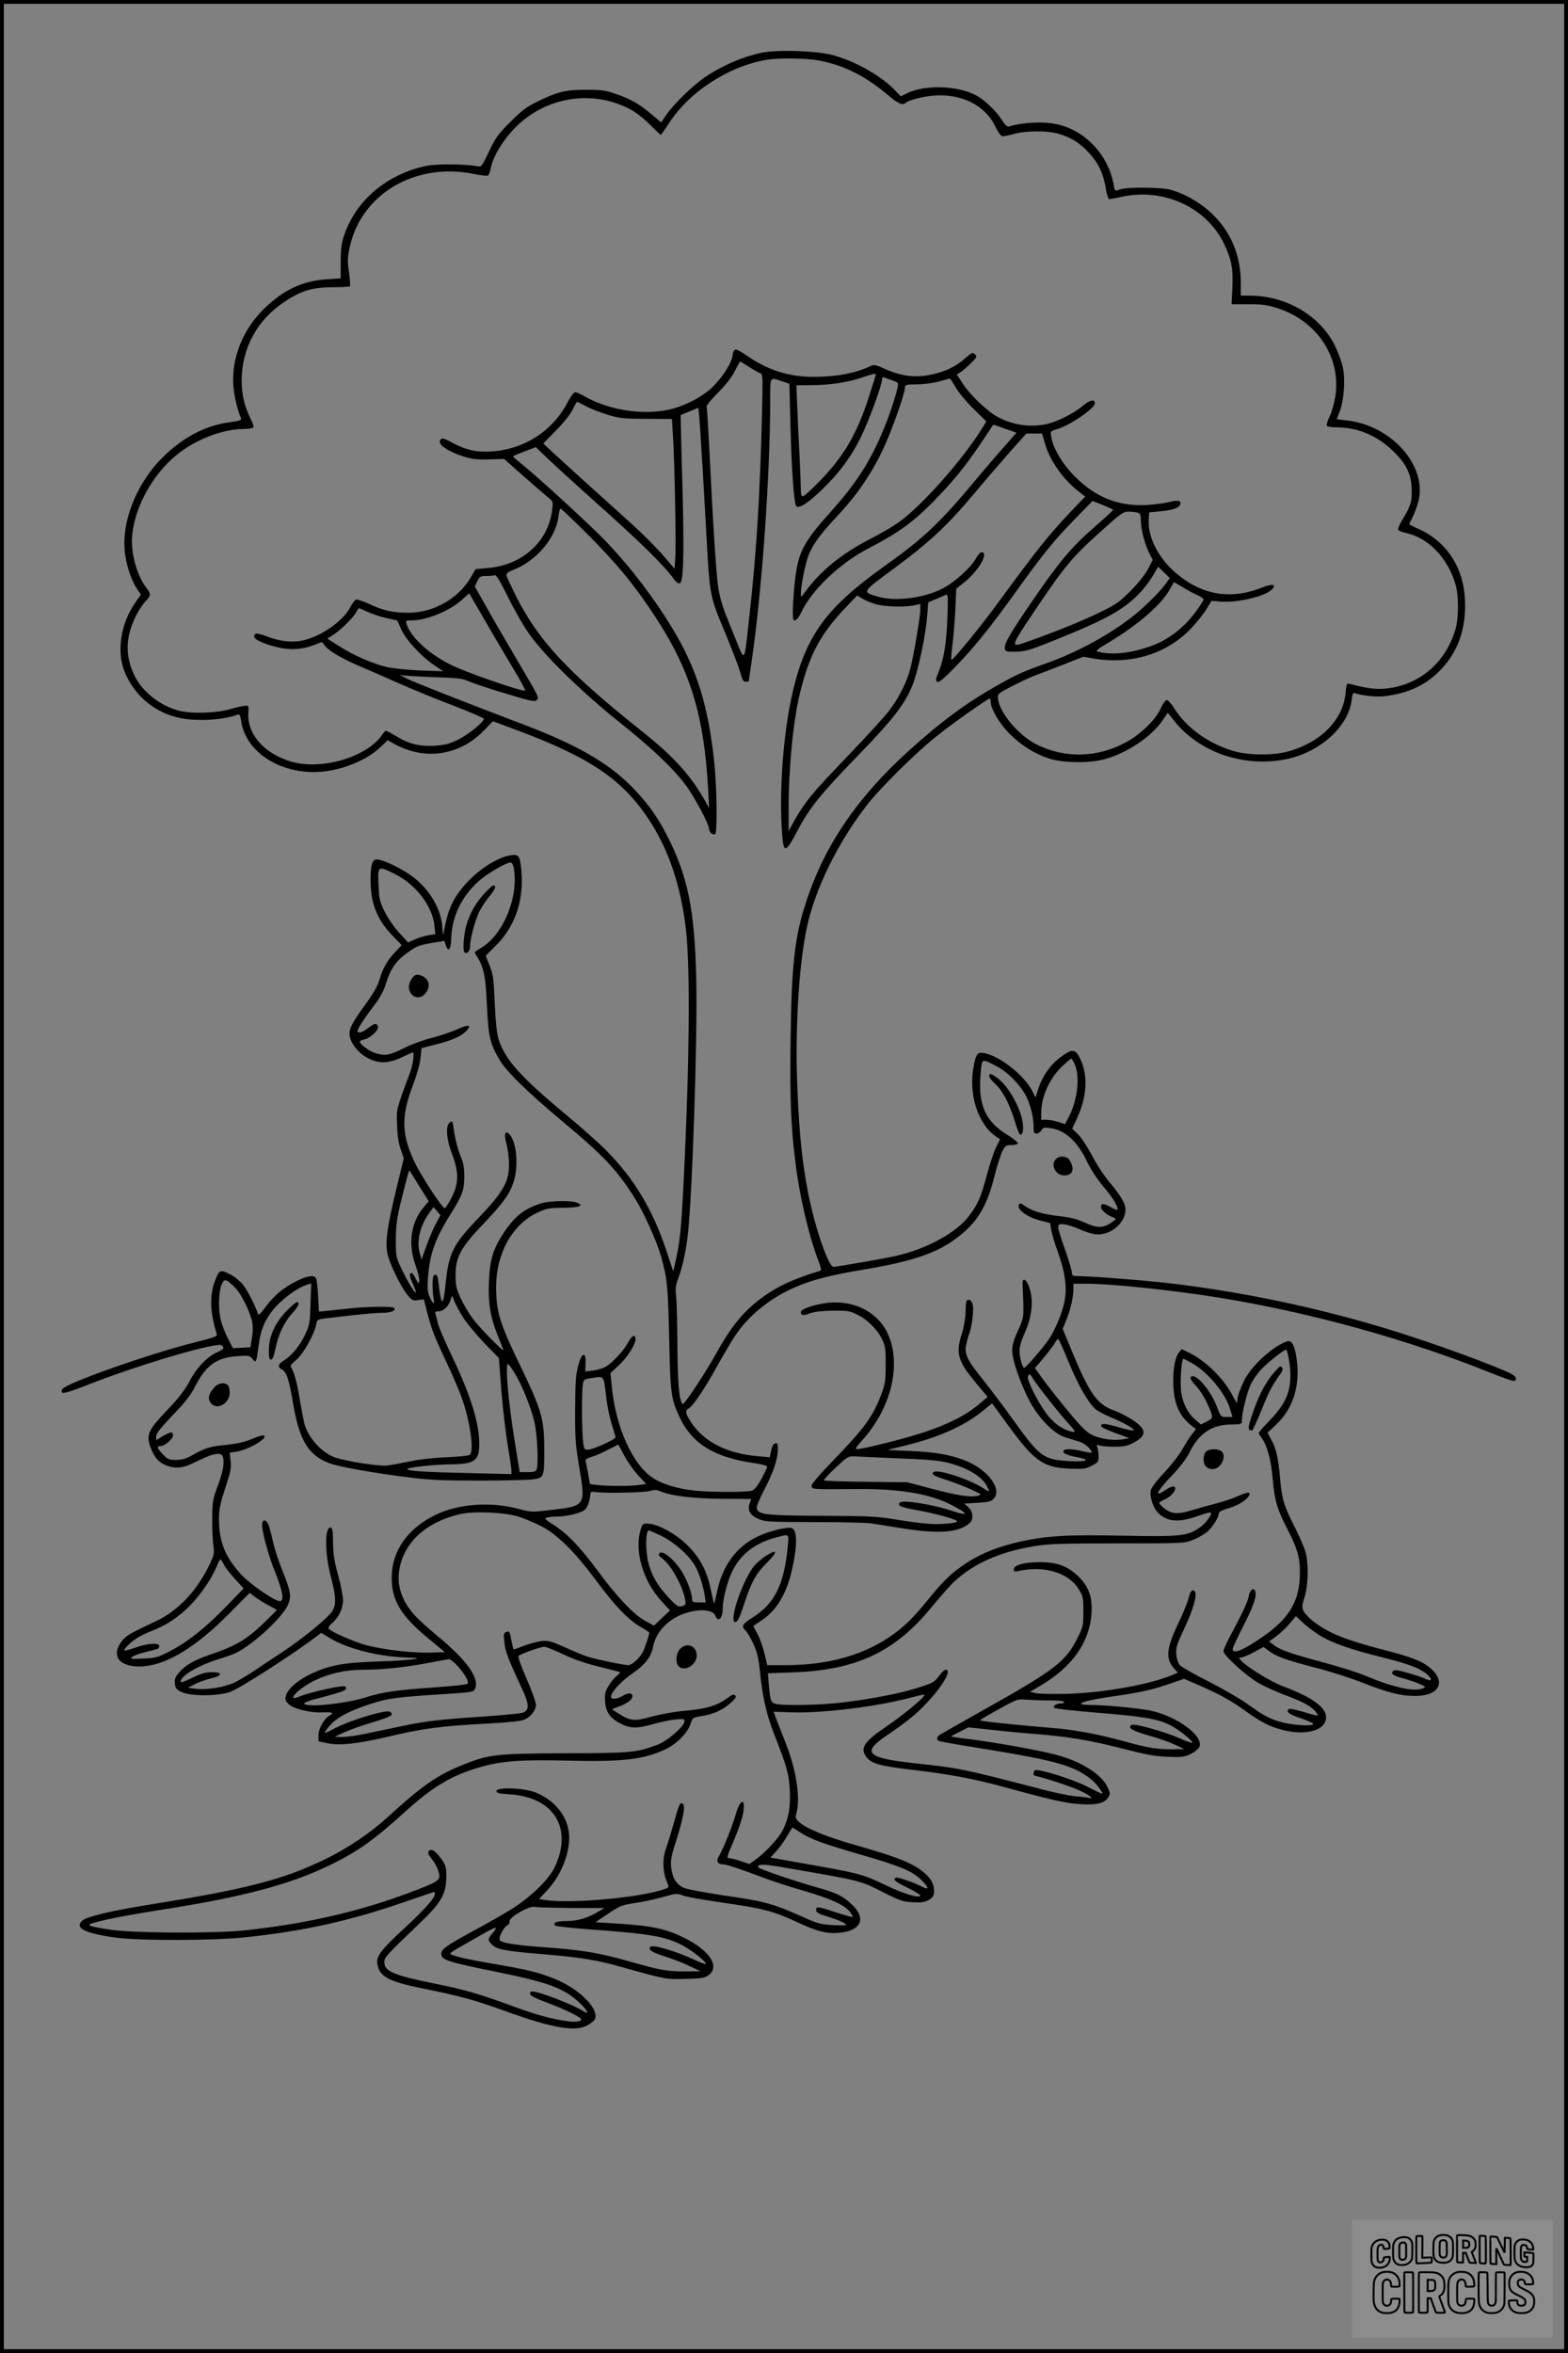 <?xml version="1.0" encoding="UTF-8"?>
<svg xmlns="http://www.w3.org/2000/svg" version="1.0" width="1024pt" height="1536pt" viewBox="0 0 1024 1536" preserveAspectRatio="xMidYMid meet">
  <rect x="0" y="0" width="1024" height="1536" fill="#808080" stroke="none"/>
  <g transform="translate(0.00 0.00) scale(1)">
    <g transform="translate(0,1536) scale(0.1,-0.1)" fill="#000000" stroke="none">
      <path d="M4970 15015 c-127 -28 -253 -83 -365 -158 -77 -52 -204 -175 -251 -243 l-36 -53 -62 52 c-80 68 -136 100 -232 133 -67 24 -96 28 -189 28 -134 1 -192 -12 -315 -72 -80 -39 -110 -60 -186 -137 -81 -80 -97 -102 -140 -193 -48 -101 -49 -102 -79 -97 -82 15 -263 16 -332 2 -253 -54 -451 -219 -531 -440 -22 -61 -26 -89 -27 -183 l0 -111 -90 -6 c-160 -10 -289 -71 -417 -199 -134 -134 -207 -319 -194 -495 5 -69 25 -154 50 -213 5 -13 -9 -18 -78 -27 -156 -21 -307 -101 -437 -232 -177 -179 -274 -437 -240 -642 13 -82 43 -164 76 -214 l25 -36 -41 -60 c-89 -130 -117 -305 -69 -434 62 -164 203 -282 375 -314 111 -21 279 -10 366 24 13 5 18 -3 24 -42 28 -191 229 -332 473 -333 152 0 333 66 431 158 l53 50 41 -23 c201 -112 429 -78 589 88 l57 59 153 -57 c475 -177 687 -319 859 -575 133 -197 216 -441 249 -730 28 -251 23 -873 -15 -1635 -16 -317 -25 -406 -52 -522 l-16 -72 -49 146 c-86 257 -207 458 -383 637 -49 51 -171 159 -270 241 -300 249 -398 360 -440 495 -11 37 -19 114 -24 235 -7 159 -11 187 -34 243 l-25 63 67 67 c119 119 177 278 168 457 -2 50 -10 101 -16 114 -11 20 -18 23 -54 18 -75 -10 -185 -75 -267 -157 -90 -90 -134 -169 -159 -282 l-18 -83 -5 62 c-12 125 -97 258 -217 337 -74 50 -176 96 -211 96 -29 0 -40 -37 -40 -134 0 -150 40 -254 138 -358 l65 -68 -46 -49 c-51 -55 -77 -102 -100 -181 -11 -37 -42 -90 -93 -160 -89 -123 -108 -161 -100 -205 10 -52 60 -112 118 -142 74 -38 133 -36 222 5 37 18 70 32 72 32 12 0 1 -78 -17 -128 -93 -251 -90 -240 -86 -347 2 -66 10 -120 24 -158 l20 -58 -49 -202 c-59 -245 -72 -337 -59 -415 12 -65 86 -219 133 -276 28 -35 35 -38 69 -33 l37 5 17 -67 c33 -128 48 -167 125 -331 43 -91 92 -204 108 -252 54 -152 79 -342 50 -365 -7 -6 -78 -13 -158 -16 -89 -4 -182 -15 -240 -28 -52 -11 -117 -23 -145 -26 -53 -5 -256 26 -337 53 -82 27 -172 124 -199 216 -5 18 -18 88 -30 155 -19 119 -40 195 -59 218 -6 8 4 23 35 48 46 39 118 167 130 231 6 32 9 34 63 40 196 24 315 36 368 36 58 0 95 16 77 33 -9 10 -174 8 -278 -3 -49 -5 -117 -13 -151 -16 l-61 -6 -5 98 c-3 55 -9 107 -13 117 -11 26 -55 21 -131 -17 -85 -43 -144 -93 -201 -169 -35 -48 -44 -56 -49 -41 -20 58 -69 153 -99 190 -19 23 -58 54 -87 68 -62 31 -68 27 -98 -57 -32 -91 -27 -202 15 -332 6 -19 -5 -23 -147 -59 -285 -71 -825 -261 -859 -302 -8 -10 -9 -18 -2 -25 7 -7 62 10 174 54 322 127 837 279 867 255 20 -17 14 -26 -33 -47 -63 -28 -134 -103 -179 -191 -28 -52 -68 -105 -133 -173 -109 -114 -133 -149 -133 -197 0 -34 26 -99 52 -131 28 -35 83 -59 133 -59 39 0 69 10 140 45 94 47 148 57 159 29 14 -36 4 -99 -31 -191 -34 -91 -36 -106 -37 -213 -1 -63 3 -142 7 -175 8 -57 6 -64 -28 -135 -82 -168 -203 -295 -345 -362 -173 -82 -193 -93 -221 -127 -83 -102 -16 -181 142 -168 154 13 343 129 552 340 l138 139 35 -27 c19 -14 59 -39 89 -55 l54 -29 -62 -62 c-126 -125 -195 -168 -360 -225 -122 -42 -173 -71 -216 -120 -26 -29 -31 -43 -29 -72 3 -32 9 -40 43 -57 58 -29 247 -28 322 2 73 29 436 264 564 364 l26 20 59 -35 c118 -72 330 -123 521 -127 121 -3 -16 -19 -212 -25 -223 -7 -320 -25 -440 -84 -86 -41 -148 -98 -159 -143 -5 -22 -1 -32 19 -51 34 -32 146 -59 224 -54 62 3 76 -4 43 -21 -35 -19 -72 -85 -72 -128 l0 -40 61 -13 c75 -16 194 -3 380 40 249 59 350 72 681 90 117 6 200 15 221 24 43 18 77 61 77 98 0 17 -28 93 -61 170 -40 91 -58 143 -52 149 13 13 143 59 168 59 11 0 66 -22 123 -49 67 -32 147 -60 235 -81 72 -18 134 -34 136 -36 2 -2 -8 -13 -22 -25 -15 -11 -39 -41 -53 -65 -23 -38 -26 -53 -22 -104 5 -67 32 -106 100 -141 63 -32 107 -34 204 -6 49 14 117 29 152 32 55 6 62 5 62 -11 0 -32 -111 -129 -175 -153 -139 -52 -172 -55 -605 -56 -454 -2 -499 -7 -673 -78 -165 -67 -262 -135 -482 -336 -118 -108 -268 -209 -418 -281 -275 -132 -507 -192 -1152 -295 -243 -39 -399 -77 -427 -102 -53 -48 13 -82 207 -110 158 -23 644 -22 860 1 373 39 684 108 1024 226 111 38 204 70 207 70 2 0 4 -6 4 -14 0 -26 -70 -104 -197 -221 -152 -140 -187 -185 -179 -234 13 -84 72 -116 299 -162 235 -47 334 -74 531 -145 317 -115 467 -140 546 -93 19 12 38 27 42 33 41 63 -96 204 -262 269 -107 43 -170 58 -395 97 -187 32 -285 55 -285 68 0 4 39 29 88 56 48 27 113 64 146 83 32 18 61 31 64 29 2 -3 -7 -19 -22 -36 -32 -38 -32 -45 -3 -74 29 -31 84 -42 314 -61 254 -21 369 -39 520 -82 307 -86 299 -84 430 -81 105 3 125 6 150 24 74 55 13 155 -145 237 -130 67 -223 87 -480 102 l-113 7 83 56 c76 51 90 57 173 69 50 7 132 25 182 39 88 25 95 25 131 11 22 -9 135 -29 253 -46 269 -38 341 -57 487 -125 134 -63 202 -81 282 -73 144 13 180 92 84 184 -57 55 -100 76 -231 113 -165 47 -383 122 -383 132 0 20 38 20 153 0 525 -90 509 -86 666 -165 111 -56 130 -62 195 -65 58 -2 77 1 104 17 27 18 32 27 32 59 0 52 -32 98 -100 144 -68 46 -169 84 -415 154 -198 57 -321 108 -367 151 -23 22 -25 29 -17 56 28 98 -2 292 -73 466 -27 70 -56 142 -63 162 l-13 35 118 -4 c202 -7 566 38 789 99 40 11 75 18 78 16 9 -10 -134 -130 -245 -205 -151 -102 -179 -145 -132 -204 32 -42 90 -57 313 -83 235 -28 388 -57 582 -110 315 -86 403 -106 496 -112 109 -7 161 5 186 43 15 23 14 28 -3 65 -38 86 -172 170 -337 214 -109 29 -382 78 -557 101 -69 8 -126 17 -128 18 -1 2 23 16 55 31 l57 29 161 -17 c88 -10 216 -22 285 -27 209 -17 346 -40 550 -92 154 -40 217 -52 302 -56 96 -4 111 -2 153 18 26 12 51 33 57 45 33 72 -149 205 -327 240 -89 16 -286 35 -382 35 -35 0 -63 4 -63 8 0 12 78 30 235 52 161 24 237 41 354 82 l84 29 106 -46 c137 -61 198 -95 296 -165 99 -72 161 -103 246 -124 153 -38 279 0 279 84 0 65 -93 132 -279 201 -80 30 -236 125 -275 168 -19 21 -19 21 0 21 10 0 48 16 83 35 l63 34 32 -24 c51 -39 110 -60 301 -110 99 -25 242 -71 317 -101 163 -64 247 -85 340 -85 154 0 205 89 102 179 -51 46 -127 76 -304 121 -245 63 -357 107 -457 182 -29 22 -60 53 -68 69 -14 28 -14 36 5 96 24 79 27 213 6 292 -8 29 -39 101 -69 160 -73 144 -85 183 -97 318 -12 139 -25 194 -57 255 l-25 46 56 53 c107 101 155 246 136 411 -11 99 -32 143 -63 133 -90 -28 -232 -156 -282 -256 -19 -39 -38 -89 -42 -110 l-6 -39 -34 63 c-62 110 -173 217 -280 269 l-46 22 -18 -22 c-27 -33 -42 -125 -36 -224 7 -130 50 -210 146 -274 2 -1 -8 -16 -23 -33 -14 -17 -42 -61 -63 -98 -20 -37 -74 -106 -119 -154 -51 -54 -85 -99 -89 -118 -9 -43 20 -124 56 -154 63 -53 134 -55 262 -9 38 14 71 22 74 19 11 -11 -34 -72 -72 -98 -80 -55 -125 -60 -495 -53 -368 8 -503 0 -680 -39 -137 -31 -247 -74 -340 -134 -102 -66 -155 -116 -245 -227 -98 -122 -156 -181 -235 -239 -184 -136 -424 -206 -707 -206 l-123 0 -6 28 c-17 78 -38 141 -60 181 -13 24 -24 45 -24 46 0 2 23 17 50 35 98 63 164 170 200 323 38 163 38 270 0 282 -30 10 -153 -21 -226 -57 -135 -65 -227 -192 -261 -357 -9 -45 -18 -80 -20 -77 -2 2 -12 44 -22 93 -25 120 -69 203 -151 285 -75 75 -193 140 -258 142 -34 1 -37 -2 -48 -39 -43 -138 15 -336 136 -467 l56 -61 -53 -49 -52 -50 -53 29 c-77 41 -179 147 -310 323 -125 168 -200 246 -296 308 -54 35 -59 40 -39 46 12 3 42 6 67 6 62 0 157 24 180 45 18 16 31 54 35 100 1 17 7 19 36 15 62 -9 313 -4 352 7 30 9 45 9 72 -3 72 -30 217 -47 406 -48 l185 -1 -9 -26 c-18 -45 -1 -78 51 -102 45 -21 60 -22 367 -23 176 0 343 -4 370 -8 28 -4 122 -19 210 -33 239 -38 366 -28 438 35 26 23 22 74 -9 103 l-26 24 87 5 c76 5 90 9 107 29 53 67 -48 194 -199 251 -94 35 -190 51 -348 58 l-150 7 115 28 c222 55 387 128 507 226 l62 50 100 -137 c174 -240 233 -282 406 -289 90 -4 105 -2 145 19 42 22 45 25 44 63 0 22 -4 48 -8 58 -8 16 -5 17 20 10 16 -4 61 -8 100 -7 57 0 80 6 122 29 84 46 80 86 -15 148 -31 20 -83 47 -117 59 -113 41 -163 113 -280 398 l-56 135 25 62 c27 67 45 146 45 199 l0 34 83 0 c164 0 558 -41 862 -90 597 -96 1237 -273 1778 -491 81 -33 152 -57 157 -54 22 14 7 35 -37 55 -198 88 -630 240 -908 319 -439 126 -885 215 -1325 266 -180 20 -506 45 -596 45 -18 0 -24 5 -24 23 0 12 -20 80 -45 151 -58 166 -58 170 -2 163 23 -3 68 -18 100 -33 32 -14 76 -28 97 -31 97 -13 200 70 200 162 0 38 -31 91 -104 177 -36 43 -87 121 -115 176 -28 53 -68 115 -90 136 l-39 38 29 62 c67 143 76 280 26 389 -32 69 -51 73 -121 23 -77 -54 -132 -134 -161 -231 l-12 -40 -23 45 c-51 100 -211 226 -311 245 -44 8 -53 -2 -68 -73 -40 -189 22 -389 147 -474 l23 -16 -26 -51 c-14 -28 -41 -110 -60 -181 -38 -143 -58 -190 -116 -267 -82 -110 -282 -219 -484 -263 -66 -15 -383 -70 -401 -70 -35 0 -123 260 -168 490 -37 196 -55 361 -68 659 -17 373 6 794 58 1051 50 252 200 561 392 810 89 115 322 346 457 453 102 82 336 247 349 247 3 0 6 -11 6 -23 0 -44 59 -144 124 -208 76 -76 166 -132 261 -162 90 -28 257 -30 355 -4 151 40 314 150 387 261 l29 43 44 -55 c165 -206 459 -305 734 -247 219 46 402 213 423 385 5 41 9 50 22 45 38 -15 140 -26 191 -20 153 18 265 69 360 164 121 121 176 275 167 466 -10 215 -123 385 -312 466 -30 13 -53 26 -52 29 32 57 60 133 66 177 32 229 -199 470 -478 499 -34 4 -61 7 -61 8 0 1 9 25 21 55 25 68 35 197 20 276 -6 33 -29 98 -51 144 -95 198 -319 331 -558 331 l-59 0 0 88 c-1 172 -61 320 -178 437 -74 75 -183 139 -280 166 -62 17 -287 19 -332 2 -32 -12 -32 -12 -39 25 -33 197 -185 361 -372 401 -90 19 -222 13 -313 -15 -12 -3 -26 11 -48 45 -39 61 -115 132 -169 160 -125 64 -338 69 -453 10 l-36 -18 -39 40 c-92 96 -261 191 -409 230 -105 28 -367 36 -465 14z m379 -50 c164 -31 306 -103 454 -229 64 -54 92 -66 112 -47 21 18 113 42 185 47 180 14 335 -64 400 -202 19 -38 37 -64 47 -64 8 0 43 7 77 16 83 22 216 22 291 0 81 -24 133 -56 194 -121 63 -67 96 -136 112 -232 6 -40 17 -73 23 -73 6 0 45 7 86 16 272 58 550 -71 664 -308 48 -100 60 -162 54 -288 l-5 -106 111 0 c93 0 124 -5 193 -27 257 -85 411 -321 374 -572 -7 -44 -23 -104 -37 -132 -14 -29 -23 -57 -19 -63 3 -5 34 -10 68 -10 131 0 256 -52 357 -147 86 -81 121 -145 128 -234 6 -91 -2 -125 -48 -202 -22 -36 -40 -73 -40 -81 0 -9 18 -18 52 -25 146 -32 273 -163 323 -335 22 -74 22 -218 0 -294 -61 -209 -223 -354 -431 -384 -79 -11 -138 -5 -260 28 -19 5 -21 1 -27 -63 -17 -173 -163 -321 -377 -379 -98 -27 -264 -25 -360 5 -161 49 -303 152 -380 275 -19 31 -42 56 -50 56 -9 0 -27 -25 -42 -59 -33 -71 -129 -164 -220 -214 -188 -104 -403 -110 -590 -16 -117 59 -243 209 -250 298 -3 32 -1 34 92 82 52 27 115 56 140 66 25 9 108 41 185 71 l140 55 68 -12 c238 -40 463 26 622 183 39 39 88 99 109 132 l38 62 56 -5 c106 -10 292 33 336 77 36 35 7 42 -61 15 -210 -85 -408 -48 -579 108 -106 96 -170 230 -162 337 l3 45 71 7 c83 8 122 22 131 44 10 26 -14 32 -69 17 -29 -7 -93 -16 -142 -19 -185 -12 -334 45 -472 181 -84 83 -146 185 -159 265 -6 35 -6 35 39 49 84 24 246 136 246 168 0 30 -31 23 -77 -15 -61 -51 -172 -107 -241 -121 -108 -22 -218 -6 -316 47 -68 36 -181 144 -228 217 l-39 60 23 15 c13 8 43 34 67 58 41 39 43 44 28 59 -14 15 -19 13 -63 -25 -62 -56 -133 -89 -230 -109 -99 -20 -190 -8 -293 38 -67 30 -72 31 -103 16 -100 -45 -217 -67 -368 -67 -158 0 -296 44 -429 136 -35 25 -70 44 -78 42 -9 -2 -17 -16 -18 -35 -4 -46 -61 -139 -126 -204 -68 -68 -190 -132 -294 -154 -172 -36 -387 -2 -542 85 -29 17 -59 30 -67 30 -8 0 -32 -32 -52 -71 -97 -184 -281 -302 -494 -316 -99 -7 -170 10 -262 60 -46 25 -60 29 -70 19 -28 -28 38 -76 152 -113 51 -16 87 -20 163 -18 l99 3 131 -116 c73 -64 145 -126 161 -139 27 -21 28 -25 22 -76 -24 -208 -194 -362 -420 -381 l-80 -7 -29 -50 c-83 -143 -244 -235 -413 -235 -98 0 -164 15 -252 57 -41 19 -80 32 -87 29 -8 -3 -24 -24 -36 -47 -46 -91 -187 -191 -308 -219 -69 -16 -151 -8 -236 25 -69 25 -85 25 -85 -1 0 -19 67 -49 156 -70 81 -19 158 -14 234 15 l52 20 24 -29 c30 -35 118 -85 244 -138 52 -22 160 -69 240 -105 80 -35 236 -100 348 -142 111 -43 202 -82 202 -87 0 -21 -98 -101 -166 -135 -64 -31 -88 -37 -158 -41 -99 -5 -164 11 -250 63 -32 19 -62 35 -66 35 -4 0 -19 -17 -33 -38 -13 -21 -53 -57 -88 -79 -143 -93 -352 -128 -500 -84 -176 53 -287 181 -277 319 3 45 2 47 -22 45 -14 -1 -59 -11 -100 -23 -86 -25 -243 -30 -324 -11 -126 30 -248 125 -299 233 -43 91 -54 177 -33 269 17 77 64 170 112 220 30 32 30 42 -1 83 -63 83 -102 229 -92 342 18 187 134 397 290 524 123 101 300 169 439 170 31 0 59 4 63 10 3 5 -5 31 -19 58 -40 80 -58 157 -58 251 2 209 101 392 277 509 109 74 186 97 317 97 58 0 109 3 113 6 3 4 1 44 -6 90 -10 71 -10 96 4 161 72 350 429 562 814 482 41 -8 81 -13 88 -10 7 2 15 22 19 43 15 91 105 228 206 312 201 167 476 198 705 78 33 -17 90 -61 128 -99 37 -37 69 -68 72 -68 3 0 26 33 52 73 133 207 389 374 640 417 82 13 256 11 342 -5z m-457 -2000 c29 -19 61 -38 72 -41 18 -6 18 -17 12 -278 -13 -523 -36 -896 -82 -1306 -35 -319 -27 -306 -91 -149 -105 255 -111 275 -127 484 -9 105 -25 377 -36 605 -11 228 -23 420 -25 427 -2 6 31 47 74 90 50 50 90 100 110 141 17 34 33 62 35 62 2 0 28 -16 58 -35z m828 -49 c0 -2 -21 -69 -46 -148 -78 -241 -162 -385 -322 -550 -52 -54 -101 -98 -109 -98 -9 0 -13 13 -13 41 0 22 -4 127 -9 232 -6 106 -12 251 -15 322 l-5 130 112 1 c116 1 233 20 327 53 55 19 80 25 80 17z m105 -38 c17 -6 33 -14 38 -18 11 -9 -36 -164 -89 -294 -88 -215 -178 -356 -349 -547 -179 -199 -213 -264 -234 -454 -10 -85 -16 -199 -12 -237 2 -35 30 -17 54 35 69 147 253 322 442 419 189 98 287 169 414 297 136 139 216 237 319 391 42 63 77 116 78 117 0 2 35 -10 76 -25 l76 -27 -75 -85 c-42 -47 -140 -161 -218 -255 -213 -253 -320 -354 -565 -528 -379 -269 -513 -450 -600 -810 -65 -271 -95 -671 -71 -957 9 -111 24 -106 99 38 79 149 148 235 405 500 225 232 304 336 351 462 35 94 82 319 91 438 l7 90 52 22 c28 12 57 24 65 28 12 5 13 -19 8 -154 -7 -169 -23 -266 -58 -352 -19 -45 -20 -55 -8 -63 10 -7 39 17 116 96 125 129 228 256 401 497 177 246 245 330 382 470 l115 118 68 -27 c37 -15 67 -29 66 -32 0 -3 -54 -53 -121 -111 -149 -130 -227 -222 -394 -465 -154 -224 -197 -296 -192 -327 3 -22 7 -23 73 -22 64 1 90 9 285 88 321 130 433 195 537 310 25 28 59 75 76 104 l30 53 38 -37 38 -37 -21 -31 c-40 -57 -152 -168 -230 -227 -159 -122 -362 -231 -563 -302 -136 -48 -182 -68 -299 -134 -211 -118 -377 -240 -588 -431 -340 -307 -552 -619 -673 -988 -75 -226 -96 -411 -102 -901 -5 -395 2 -570 33 -813 27 -216 89 -477 148 -628 18 -45 21 -64 13 -67 -175 -54 -272 -98 -373 -170 -122 -88 -205 -187 -304 -365 -69 -126 -211 -340 -221 -335 -23 15 -33 125 -35 370 -1 144 -4 291 -8 328 -6 55 -4 76 13 121 26 69 46 159 60 261 30 220 67 1292 58 1690 -10 458 -56 680 -193 945 -68 131 -135 222 -241 327 -151 149 -355 265 -693 393 -389 148 -705 272 -763 300 -34 17 -53 27 -42 24 11 -4 106 -10 210 -14 161 -5 197 -9 235 -27 25 -11 113 -41 195 -66 224 -68 234 -70 250 -57 18 15 18 14 -130 265 -62 105 -149 254 -193 333 l-81 143 16 35 c15 31 21 34 59 34 23 0 48 2 56 5 9 3 36 -43 86 -143 39 -81 102 -190 139 -242 100 -141 339 -375 583 -570 219 -175 353 -302 438 -415 56 -74 152 -255 152 -285 0 -21 25 -44 40 -35 15 9 12 292 -5 463 -38 369 -113 612 -269 872 -121 201 -271 399 -437 574 -93 98 -455 431 -555 509 -29 23 -53 44 -53 47 -1 3 33 18 74 33 l74 28 88 -84 c48 -46 172 -158 274 -250 317 -282 475 -436 538 -525 13 -19 30 -32 40 -30 24 5 30 177 18 618 -6 206 -11 399 -11 428 l-1 53 57 23 58 24 4 -32 c3 -17 14 -193 26 -391 11 -198 25 -443 31 -545 13 -229 25 -288 88 -437 63 -149 117 -289 131 -342 8 -30 16 -41 30 -41 11 0 20 2 20 4 0 3 9 65 20 139 66 454 119 1197 120 1695 0 158 -5 150 75 124 l50 -17 7 -270 c7 -292 23 -514 38 -529 18 -18 75 19 164 104 116 111 196 219 262 355 52 108 134 332 134 369 0 13 5 16 18 11 9 -4 31 -12 47 -17z m415 -45 c18 -32 70 -95 117 -141 l84 -83 -22 -37 c-130 -211 -399 -515 -553 -624 -39 -27 -124 -77 -190 -110 -179 -92 -320 -207 -418 -342 -25 -35 -28 -37 -28 -15 0 60 33 219 56 269 32 70 78 131 199 260 118 128 206 258 281 415 55 116 144 366 144 405 0 18 7 20 78 21 42 0 106 8 142 18 36 10 68 19 72 20 3 0 21 -25 38 -56z m-2413 -125 c28 -15 91 -40 140 -55 80 -24 103 -27 254 -27 l167 -1 7 -115 c11 -167 21 -713 15 -793 l-5 -69 -75 87 c-41 48 -135 142 -209 209 -212 190 -430 388 -505 457 l-68 64 83 85 c51 52 94 105 109 137 14 29 27 52 30 50 3 -1 28 -14 57 -29z m2997 -243 c31 -109 116 -231 216 -310 l47 -37 -83 -86 c-161 -171 -216 -239 -490 -612 -115 -157 -293 -374 -301 -367 -3 3 1 48 7 99 7 51 15 154 19 229 l6 136 55 44 c94 77 160 194 110 194 -8 0 -25 -19 -38 -42 -31 -57 -135 -151 -209 -191 -124 -66 -314 -91 -429 -57 -107 31 -110 26 112 190 230 170 346 280 522 490 69 83 173 203 230 268 l105 117 51 0 51 0 19 -65z m-2982 -598 c188 -188 303 -328 439 -536 228 -348 318 -644 344 -1131 l6 -115 -28 50 c-96 168 -204 287 -413 453 -488 389 -677 593 -825 890 -29 59 -55 115 -57 125 -2 14 8 23 42 36 153 59 280 209 297 349 3 28 9 52 14 52 5 0 86 -78 181 -173z m3586 147 c18 -5 22 -13 22 -48 0 -58 26 -158 54 -214 l24 -47 -31 -60 c-19 -36 -65 -93 -113 -142 -74 -74 -93 -88 -215 -147 -117 -56 -286 -124 -468 -188 -104 -37 -103 -32 52 199 193 288 247 354 425 514 139 126 157 139 190 139 20 0 47 -3 60 -6z m294 -486 c29 -18 73 -42 96 -52 23 -10 42 -23 42 -29 0 -5 -20 -37 -44 -71 -83 -116 -192 -199 -318 -240 -127 -43 -247 -53 -331 -29 -14 3 6 20 75 60 192 115 347 250 400 350 13 24 24 43 24 43 1 0 26 -15 56 -32z m-4370 -533 c47 -77 81 -141 77 -143 -20 -8 -372 114 -476 164 -148 71 -271 183 -298 272 -6 20 -3 22 32 22 98 0 245 60 328 133 l49 44 102 -176 c56 -97 140 -239 186 -316z m2367 421 c59 -17 193 -21 254 -7 l37 9 0 -38 c0 -46 -43 -300 -65 -385 -23 -87 -74 -190 -136 -271 -30 -40 -156 -178 -281 -308 -225 -234 -272 -291 -342 -416 l-36 -65 0 130 c0 282 29 583 74 770 62 253 135 389 307 568 l67 70 34 -21 c18 -11 57 -27 87 -36z m-3317 -51 c29 -13 85 -32 123 -40 l70 -16 25 -57 c30 -68 128 -175 214 -233 l61 -41 -145 5 c-80 3 -179 13 -220 22 -93 20 -226 79 -320 140 l-72 46 39 25 c52 35 131 113 149 147 8 15 16 27 18 27 2 0 28 -11 58 -25z m952 -1666 c36 -183 -61 -432 -205 -522 -27 -16 -49 -31 -49 -33 0 -2 9 -19 21 -38 40 -68 51 -126 59 -311 9 -199 20 -248 81 -351 48 -81 180 -210 419 -410 267 -223 354 -316 472 -506 55 -89 135 -267 163 -363 42 -146 47 -196 55 -540 8 -369 12 -398 71 -522 81 -169 228 -258 485 -294 48 -7 84 -17 84 -23 0 -6 -17 -42 -38 -81 -26 -48 -46 -71 -63 -76 -38 -11 -286 -10 -379 1 -110 13 -203 42 -262 79 -138 88 -251 341 -274 615 l-7 73 53 49 c57 53 110 136 110 172 0 36 -23 25 -49 -23 -29 -54 -106 -137 -150 -159 -18 -10 -54 -20 -81 -23 l-48 -6 2 54 c1 42 -2 54 -14 54 -10 0 -21 -23 -34 -70 -16 -58 -19 -107 -20 -285 -1 -194 2 -232 28 -385 41 -242 38 -246 -178 -271 -135 -16 -138 -16 -219 6 -181 49 -391 34 -541 -38 -184 -89 -288 -236 -288 -412 0 -147 61 -248 235 -392 l112 -93 -99 -3 c-111 -3 -294 18 -409 47 -81 21 -239 90 -251 110 -4 6 6 22 24 37 43 36 70 94 70 149 0 25 -14 99 -32 163 -25 91 -32 138 -33 211 0 66 -4 96 -13 99 -42 14 -43 -161 -2 -318 35 -135 37 -183 10 -227 -27 -44 -192 -179 -330 -270 -63 -41 -148 -98 -188 -125 -40 -27 -96 -60 -125 -73 -64 -30 -182 -48 -250 -39 l-50 7 47 24 c25 13 72 29 104 37 78 17 79 41 2 40 -42 -1 -72 -10 -128 -38 -48 -24 -72 -32 -72 -23 0 38 120 108 250 147 41 12 93 31 115 42 113 57 299 230 335 311 25 56 19 89 -40 235 -22 54 -47 132 -56 173 -9 41 -22 90 -28 109 -13 38 -38 47 -44 16 -7 -34 40 -210 85 -320 50 -123 61 -193 28 -188 -42 7 -189 109 -249 173 -105 113 -146 215 -146 361 0 65 7 100 41 204 35 107 41 134 35 179 l-6 52 39 6 c75 10 202 81 188 104 -5 7 -31 1 -78 -19 -50 -21 -99 -32 -163 -39 -113 -11 -141 -19 -221 -63 -50 -29 -74 -36 -115 -36 -47 0 -56 4 -86 36 -39 40 -42 54 -15 54 27 0 81 48 81 71 0 25 -15 24 -67 -6 l-43 -26 0 25 c0 19 30 56 109 139 81 84 119 133 145 186 71 139 140 189 276 198 75 6 81 4 99 -18 24 -29 25 -26 40 89 12 96 36 155 88 224 56 72 161 151 232 173 l23 7 -4 -134 c-4 -123 -6 -138 -35 -199 -34 -73 -86 -137 -139 -170 -39 -24 -43 -43 -13 -59 31 -17 46 -63 74 -227 40 -235 100 -333 234 -384 62 -24 305 -67 536 -95 115 -15 220 -19 445 -19 162 0 321 4 352 8 72 11 73 13 72 207 0 188 -19 251 -159 540 -134 278 -155 348 -155 514 1 214 106 403 269 480 60 28 76 31 171 32 107 1 138 14 85 34 -38 15 -172 12 -226 -4 -113 -34 -175 -83 -248 -191 -70 -106 -92 -175 -98 -320 -6 -139 8 -229 57 -352 17 -43 34 -85 37 -93 11 -27 -158 144 -203 207 -24 33 -59 92 -76 130 -28 58 -32 79 -33 148 0 118 33 180 178 332 130 136 171 192 199 271 35 99 24 259 -22 314 -31 36 -41 8 -22 -61 8 -31 16 -87 16 -126 2 -119 -35 -184 -209 -366 -157 -164 -185 -222 -205 -419 -15 -153 -28 -153 -46 3 -5 46 -10 57 -23 55 -13 -3 -16 -16 -16 -63 0 -33 3 -75 7 -93 10 -43 -7 -33 -28 16 -12 29 -14 56 -9 122 11 153 47 254 145 410 79 127 92 160 92 248 0 61 -5 90 -26 140 -14 34 -31 97 -38 140 -6 42 -13 79 -14 81 -2 2 -10 -2 -19 -9 -26 -22 -19 -110 17 -203 45 -117 45 -191 -2 -283 -19 -37 -40 -69 -45 -71 -13 -4 -141 189 -188 282 -95 190 -100 310 -24 511 28 74 49 146 53 187 l7 65 85 22 c111 27 173 54 207 90 40 41 15 46 -61 10 -36 -16 -109 -41 -163 -55 -54 -13 -133 -42 -177 -64 -100 -50 -128 -55 -188 -37 -44 13 -106 58 -106 77 0 4 13 10 30 14 37 8 93 59 88 81 -5 28 -22 26 -63 -6 -43 -34 -78 -41 -68 -12 8 22 54 91 114 169 31 41 55 86 68 128 27 91 62 145 123 192 74 56 90 63 180 78 l80 13 10 -30 c17 -48 33 -27 35 47 4 142 68 274 179 373 54 49 180 122 209 122 7 0 15 -14 19 -31z m-774 -45 c137 -69 244 -209 257 -336 l6 -56 -44 -7 c-24 -4 -64 -16 -89 -27 l-45 -20 -58 63 c-32 35 -74 95 -94 136 -33 67 -37 83 -41 178 -6 125 -5 125 108 69z m4435 -1234 c39 -76 25 -231 -31 -343 -15 -28 -27 -53 -28 -54 -1 -1 -20 4 -41 12 -22 8 -57 14 -77 15 l-38 0 0 49 c0 106 61 235 148 311 24 22 46 40 48 40 2 0 11 -14 19 -30z m-503 -22 c64 -34 140 -109 181 -178 32 -55 57 -148 57 -212 0 -41 3 -48 20 -48 10 0 24 10 31 21 10 19 17 21 57 15 98 -13 179 -87 241 -219 24 -50 65 -113 106 -162 64 -74 103 -140 91 -152 -3 -3 -21 4 -41 16 -45 26 -65 27 -65 2 0 -20 40 -54 81 -69 22 -9 21 -10 -16 -35 -52 -35 -94 -34 -173 3 -46 21 -90 33 -155 40 -114 13 -181 32 -230 65 -33 23 -38 24 -44 9 -11 -30 55 -79 135 -100 l70 -18 7 -43 c3 -24 24 -94 47 -156 45 -126 58 -229 39 -316 -15 -73 -58 -176 -96 -236 -33 -50 -149 -187 -165 -193 -12 -5 -33 68 -32 113 0 22 12 65 26 95 56 121 68 226 38 315 -20 60 -49 70 -44 15 1 -19 4 -75 5 -125 2 -85 0 -94 -35 -171 -27 -58 -38 -95 -38 -129 0 -59 48 -202 108 -320 60 -118 162 -224 237 -247 28 -9 69 -21 93 -29 36 -10 82 -51 82 -72 0 -2 -26 2 -57 9 -67 16 -119 18 -127 5 -10 -16 21 -31 83 -42 99 -18 75 -33 -42 -27 -173 9 -195 25 -373 273 -59 83 -146 197 -192 255 -106 131 -126 172 -112 233 5 24 14 57 20 71 18 47 31 160 22 191 -5 19 -15 30 -26 30 -16 0 -19 -10 -20 -75 -1 -44 -11 -103 -24 -144 -42 -130 -28 -180 91 -323 l77 -92 -67 -56 c-81 -66 -187 -120 -344 -173 -109 -38 -404 -112 -443 -112 -13 0 -5 14 32 55 199 218 266 518 160 718 -74 138 -237 208 -413 178 -83 -15 -145 -39 -145 -56 0 -23 16 -25 61 -8 30 11 78 16 149 17 96 1 110 -1 161 -27 66 -32 132 -99 162 -165 19 -40 22 -65 21 -162 0 -101 -3 -124 -28 -190 -55 -148 -111 -223 -318 -437 -86 -89 -138 -150 -138 -162 0 -24 3 -24 295 -21 270 2 464 -29 600 -95 136 -67 141 -88 10 -44 -114 38 -309 69 -327 51 -21 -21 3 -31 115 -51 121 -22 257 -60 257 -72 0 -13 -106 -22 -188 -16 -42 3 -138 15 -212 28 -120 20 -173 23 -480 24 -372 2 -422 7 -428 51 -2 12 22 68 52 125 57 108 86 196 86 262 0 31 -3 38 -17 35 -12 -2 -21 -18 -27 -47 l-9 -44 -77 7 c-203 17 -356 95 -439 225 -36 56 -38 72 -12 88 30 19 102 126 186 278 43 77 96 167 119 200 88 131 232 246 393 314 111 48 230 78 453 115 317 54 472 107 605 210 129 99 189 199 239 396 18 71 42 146 53 167 18 34 24 38 58 38 21 0 40 5 42 11 2 6 -30 33 -72 58 -145 91 -190 199 -170 410 8 88 5 87 107 34z m-3774 -781 l62 -99 -34 -40 c-83 -97 -103 -242 -52 -379 15 -42 26 -87 24 -100 -4 -22 -5 -21 -23 14 -10 20 -22 37 -26 37 -18 0 -16 -20 7 -70 13 -29 22 -55 20 -57 -7 -7 -55 72 -95 157 -35 73 -36 78 -36 190 1 95 7 137 33 245 44 176 53 208 56 204 2 -2 31 -48 64 -102z m109 -244 c-16 -30 -44 -95 -62 -145 l-32 -90 -13 47 c-21 76 5 180 67 262 l24 33 23 -26 22 -27 -29 -54z m-1312 -418 c40 -40 99 -159 112 -225 5 -28 5 -68 -2 -105 l-10 -60 -57 -3 -57 -3 -32 63 c-18 35 -38 86 -45 113 -19 69 -18 185 2 235 18 46 29 44 89 -15z m1492 -199 c24 -37 86 -111 137 -165 l94 -96 16 -210 c9 -115 28 -275 41 -355 13 -80 25 -156 25 -169 l0 -24 -277 7 c-291 6 -403 14 -403 26 0 11 177 30 282 31 156 1 188 23 188 132 0 136 -54 312 -175 567 -46 96 -89 195 -95 220 -6 25 -13 53 -16 63 -4 13 1 17 20 17 31 0 64 30 78 72 l11 31 15 -39 c8 -21 35 -70 59 -108z m3952 -288 c61 -148 124 -259 173 -305 13 -12 57 -36 98 -53 91 -38 169 -82 152 -88 -6 -2 -52 8 -102 23 -87 25 -115 25 -108 3 2 -6 44 -25 93 -43 l90 -33 -38 -7 c-58 -11 -146 0 -201 26 -39 18 -71 49 -157 153 -60 72 -134 166 -165 208 l-55 77 54 64 c29 35 62 78 73 95 10 18 21 32 24 32 4 0 35 -69 69 -152z m1441 1 c23 -161 -8 -256 -121 -374 -44 -45 -79 -85 -79 -89 0 -4 9 -19 20 -34 35 -47 61 -143 71 -262 13 -148 28 -198 99 -337 69 -134 84 -195 78 -318 -9 -160 -79 -269 -248 -384 -123 -85 -190 -111 -190 -76 0 9 32 78 71 153 67 132 88 194 76 226 -10 26 -35 6 -42 -33 -6 -37 -38 -105 -123 -264 -23 -43 -42 -86 -42 -95 0 -28 150 -164 233 -211 43 -24 124 -60 181 -81 107 -39 167 -73 192 -109 19 -26 18 -26 -85 4 -46 14 -87 22 -92 19 -26 -15 -2 -35 71 -59 44 -15 82 -31 85 -36 12 -19 -113 -14 -199 7 -78 20 -122 43 -229 120 -49 35 -163 101 -255 148 -92 46 -176 94 -186 105 -11 12 -21 41 -24 70 -4 44 2 62 52 170 60 127 87 224 68 243 -16 16 -29 2 -41 -49 -7 -27 -39 -104 -72 -173 -74 -157 -78 -222 -17 -287 l20 -22 -38 -16 c-149 -62 -440 -114 -679 -122 -93 -2 -188 -1 -209 4 l-40 9 72 42 c205 122 317 281 330 468 7 106 -16 173 -81 239 -73 72 -142 98 -262 97 -100 0 -165 -19 -165 -48 0 -13 6 -15 28 -10 170 38 329 -9 397 -118 28 -46 30 -56 30 -146 0 -91 -2 -100 -38 -172 -75 -152 -146 -208 -592 -458 -159 -90 -298 -168 -307 -174 -19 -12 -24 -31 -9 -40 5 -4 132 -26 283 -50 492 -80 603 -112 716 -203 37 -31 88 -101 65 -92 -5 2 -51 25 -103 51 -91 46 -313 114 -332 102 -8 -5 -12 -34 -4 -34 3 0 56 -15 118 -34 120 -37 210 -74 243 -100 20 -16 19 -16 -5 -12 -14 3 -56 8 -94 11 -38 4 -125 22 -195 40 -543 141 -542 141 -850 175 -311 34 -346 69 -183 179 48 32 119 83 157 114 145 116 291 317 231 317 -8 0 -25 -15 -37 -32 -34 -48 -44 -54 -149 -87 -108 -35 -316 -75 -500 -96 -127 -15 -362 -20 -418 -9 -37 8 -42 19 -51 124 l-6 77 165 6 c416 15 668 135 908 431 55 66 119 139 143 161 132 121 297 194 525 232 93 15 174 18 544 18 433 0 435 0 493 24 32 12 74 37 93 54 35 30 74 94 74 120 0 8 23 20 58 30 60 17 118 50 136 79 19 31 -2 31 -66 3 -35 -16 -101 -38 -148 -50 -47 -12 -119 -32 -161 -45 -88 -27 -132 -23 -179 16 -16 14 -30 29 -30 33 0 4 18 15 40 25 45 20 82 72 57 82 -8 3 -31 -6 -52 -20 -83 -57 -64 -14 45 99 45 47 89 105 105 138 63 129 148 187 273 188 70 1 72 2 72 25 0 46 31 176 55 229 13 30 43 75 67 101 42 46 152 134 168 134 4 0 13 -37 20 -81z m-633 -9 c103 -59 216 -196 246 -297 l16 -53 -38 0 c-38 0 -38 0 -65 70 -43 110 -140 220 -168 192 -8 -8 0 -24 31 -57 24 -26 55 -74 71 -108 46 -102 47 -103 2 -126 l-39 -20 -34 29 c-54 44 -91 121 -97 201 -5 72 5 199 16 199 4 0 31 -14 59 -30z m-4423 -68 c47 -79 102 -215 126 -314 19 -81 28 -275 14 -312 -5 -12 -20 -16 -58 -16 l-52 0 -32 198 c-44 267 -65 521 -43 507 6 -3 25 -31 45 -63z m3387 -39 c25 -41 181 -237 235 -295 41 -45 42 -50 7 -42 -56 13 -115 56 -160 117 -58 79 -128 219 -120 241 9 23 12 21 38 -21z m-2792 -115 c6 -53 22 -132 36 -175 13 -43 25 -82 25 -86 0 -12 -143 -78 -176 -80 -27 -2 -29 0 -36 48 -8 64 -10 329 -2 376 6 35 7 36 68 45 72 11 68 17 85 -128z m118 -380 c20 -39 61 -97 90 -128 l53 -57 -47 -7 c-58 -8 -202 -8 -269 0 l-51 6 -13 72 c-7 39 -14 76 -17 82 -2 6 15 16 39 23 24 7 72 28 108 47 36 18 66 33 67 34 1 0 19 -32 40 -72z m1793 -18 c187 -7 263 -14 322 -29 125 -32 222 -90 253 -152 21 -41 19 -42 -22 -15 -91 60 -304 129 -327 106 -15 -15 1 -24 94 -54 47 -15 116 -42 154 -60 70 -33 70 -34 38 -41 -48 -10 -131 3 -302 48 l-155 41 -269 3 c-148 1 -272 6 -275 9 -3 3 31 41 76 83 78 73 84 76 125 74 24 -2 153 -7 288 -13z m-2485 -380 c39 -12 106 -41 150 -63 105 -54 218 -166 356 -352 124 -167 214 -261 292 -305 31 -17 57 -35 57 -38 0 -14 -29 -102 -41 -124 -20 -40 -72 -88 -95 -88 -32 0 -210 38 -269 56 -27 9 -94 37 -149 62 -88 39 -104 44 -150 39 -29 -3 -80 -17 -116 -31 -35 -14 -65 -25 -67 -23 -1 2 -7 28 -13 57 -12 62 -13 65 -36 56 -14 -5 -16 -16 -10 -68 6 -60 24 -106 116 -304 47 -101 48 -137 5 -154 -13 -5 -127 -16 -252 -25 -289 -19 -383 -30 -530 -61 -65 -14 -170 -36 -233 -49 -63 -14 -137 -24 -165 -24 l-50 1 62 29 c34 16 115 45 180 64 126 39 144 48 125 67 -9 9 -25 8 -69 -1 -99 -22 -235 -70 -300 -105 -35 -19 -63 -31 -63 -27 0 4 15 25 34 47 43 51 123 94 257 138 115 39 179 48 487 67 168 10 194 14 202 30 37 68 -45 186 -245 351 -134 111 -187 169 -221 243 -31 68 -38 131 -24 201 36 174 178 300 395 350 89 21 290 12 380 -16z m932 -125 c87 -42 188 -132 225 -202 27 -50 52 -130 61 -195 l6 -38 -45 0 c-37 0 -44 3 -44 19 0 47 -43 153 -86 210 -52 69 -109 110 -127 92 -9 -10 -6 -17 16 -33 58 -42 135 -179 151 -269 6 -34 4 -37 -21 -44 -25 -6 -34 0 -88 58 -70 75 -108 140 -130 222 -21 82 -20 215 3 215 2 0 38 -16 79 -35z m828 -67 c-24 -251 -85 -376 -230 -467 -69 -44 -76 -58 -46 -85 10 -9 33 -48 51 -87 25 -55 34 -92 42 -172 16 -163 42 -284 88 -402 91 -233 102 -273 108 -385 5 -112 -8 -182 -48 -261 -25 -47 -109 -139 -168 -183 l-48 -34 -54 18 c-30 11 -65 19 -76 20 -20 0 -19 6 26 110 26 60 53 136 60 169 25 121 -16 117 -49 -5 -21 -72 -82 -223 -106 -261 -20 -29 -9 -53 24 -53 24 0 98 -24 301 -100 47 -17 155 -52 240 -76 170 -50 260 -92 292 -136 11 -16 19 -31 17 -32 -2 -2 -51 11 -108 30 -122 40 -131 41 -131 15 0 -16 16 -25 83 -45 45 -14 91 -32 102 -41 19 -15 14 -16 -71 -12 -78 4 -103 10 -175 42 -229 102 -261 111 -557 154 -118 18 -230 39 -250 49 -46 22 -72 66 -79 134 -4 44 1 74 30 163 46 145 64 232 48 248 -18 18 -27 0 -59 -118 -17 -60 -40 -137 -52 -170 -25 -68 -23 -151 5 -218 15 -37 15 -38 -8 -46 -146 -56 -601 -99 -780 -75 l-47 7 55 59 c104 112 162 284 136 401 -23 106 -105 194 -219 238 -74 28 -245 34 -250 8 -2 -13 12 -17 85 -22 290 -18 416 -220 296 -475 -37 -80 -162 -201 -288 -278 -55 -34 -161 -94 -235 -134 -192 -104 -222 -126 -218 -158 4 -37 44 -50 365 -115 349 -71 445 -109 550 -213 47 -48 51 -68 8 -40 -60 39 -285 126 -328 126 -12 0 -17 -6 -15 -17 2 -11 37 -29 103 -53 104 -38 219 -93 229 -109 10 -15 -30 -23 -81 -16 -109 14 -207 41 -368 100 -211 78 -308 106 -500 145 -273 55 -335 81 -335 141 0 32 12 45 241 264 130 125 163 183 164 292 0 63 -3 76 -30 114 -40 56 -68 75 -84 56 -9 -11 -5 -22 18 -51 17 -21 35 -53 41 -72 22 -67 19 -70 -149 -135 -344 -133 -709 -218 -1121 -261 -196 -20 -727 -17 -868 5 -160 25 -168 30 -91 50 88 24 228 50 464 87 495 78 806 161 1060 285 178 86 288 164 496 353 174 158 302 234 480 285 144 42 264 51 575 44 361 -9 498 7 640 74 73 34 147 110 164 166 12 40 14 41 74 51 77 12 140 41 190 88 29 26 36 38 27 47 -8 8 -18 6 -39 -10 -79 -58 -142 -78 -301 -92 -63 -6 -155 -23 -206 -37 -107 -31 -138 -29 -210 17 l-49 31 48 19 c54 20 86 45 86 66 0 23 -26 25 -61 4 -39 -24 -79 -27 -79 -7 0 29 68 103 143 154 80 56 119 105 132 172 20 101 103 186 216 221 95 30 181 20 192 -22 3 -10 12 -19 20 -19 16 0 27 29 27 75 1 55 29 168 59 231 55 117 149 191 291 228 86 23 82 26 75 -56z m-3683 -121 c9 -19 42 -61 73 -95 l56 -61 -118 -122 c-135 -139 -252 -231 -370 -291 -75 -38 -91 -42 -170 -45 -78 -4 -86 -2 -70 11 10 8 48 22 85 31 37 9 73 19 80 21 6 2 12 10 12 19 0 23 -73 19 -154 -10 -39 -13 -72 -22 -75 -19 -4 3 15 25 41 49 33 29 76 54 140 79 149 58 265 158 366 314 23 35 48 83 58 108 9 24 20 44 24 44 3 0 13 -15 22 -33z m7174 -473 c82 -46 198 -85 399 -135 175 -44 244 -71 290 -114 34 -32 22 -44 -22 -22 -15 8 -65 24 -111 37 -63 18 -85 21 -94 12 -18 -18 0 -31 65 -48 31 -8 78 -24 104 -35 47 -21 47 -21 23 -31 -58 -23 -191 7 -381 86 -47 20 -169 58 -270 85 -213 57 -283 82 -322 114 l-29 22 46 33 c25 18 64 55 87 82 l42 50 54 -50 c30 -27 83 -66 119 -86z m-5646 -191 c51 -59 75 -102 62 -115 -5 -5 -101 -15 -213 -23 -266 -19 -338 -30 -454 -66 -132 -41 -383 -67 -399 -40 -3 5 31 19 77 31 195 51 213 58 190 81 -11 11 -231 -38 -295 -65 -98 -42 -12 52 95 103 99 48 204 71 317 71 126 0 276 16 425 44 66 13 127 24 137 25 9 0 35 -20 58 -46z m3858 -223 c61 0 102 -4 102 -10 0 -5 -10 -10 -22 -10 -32 0 -55 -17 -43 -29 6 -5 129 -19 275 -31 303 -24 401 -40 483 -82 56 -28 152 -106 143 -115 -2 -3 -41 11 -85 31 -98 43 -293 97 -311 86 -29 -18 3 -38 111 -69 63 -17 141 -45 174 -61 l60 -28 -81 -1 c-95 -1 -162 10 -305 50 -169 47 -334 78 -474 89 -217 17 -475 44 -475 50 0 3 56 36 123 73 115 64 125 67 172 62 28 -2 96 -5 153 -5z m-1626 -859 c67 -45 145 -74 393 -146 268 -77 346 -110 406 -171 47 -48 47 -64 1 -40 -52 27 -157 63 -169 59 -27 -9 -10 -25 72 -65 47 -23 85 -46 85 -51 0 -23 -106 9 -231 69 -148 71 -168 76 -561 145 l-187 33 39 42 c21 23 53 67 70 98 18 31 34 56 35 56 2 0 23 -13 47 -29z m-1491 -496 l216 0 -31 -19 c-71 -44 -140 -66 -213 -66 -68 0 -96 -11 -77 -30 5 -5 108 -16 229 -25 401 -29 492 -46 608 -107 58 -32 147 -102 147 -118 0 -5 -37 9 -82 30 -116 54 -265 97 -280 82 -19 -19 7 -36 102 -66 47 -15 117 -42 155 -61 l70 -33 -105 -1 c-114 0 -159 8 -352 63 -209 59 -313 77 -583 96 -177 13 -265 28 -272 47 -7 18 26 82 50 95 10 5 17 17 15 26 -5 26 129 103 162 94 14 -3 122 -6 241 -7z"></path>
      <path d="M3160 9524 c-57 -64 -90 -123 -115 -207 -17 -59 -24 -161 -12 -173 15 -16 37 7 37 39 0 52 36 183 66 237 14 26 43 69 65 95 35 43 42 65 19 65 -4 0 -31 -25 -60 -56z"></path>
      <path d="M2691 8974 c-11 -15 -21 -39 -21 -53 0 -68 69 -96 109 -45 39 50 21 104 -40 119 -21 5 -31 1 -48 -21z"></path>
      <path d="M1874 6805 c-75 -75 -117 -166 -118 -254 -1 -52 2 -66 14 -66 10 0 19 22 30 76 19 92 57 170 110 228 39 42 51 71 29 71 -6 0 -35 -25 -65 -55z"></path>
      <path d="M1397 6300 c-36 -42 -41 -67 -23 -95 37 -56 126 -10 126 64 0 21 -5 42 -12 49 -22 22 -65 14 -91 -18z"></path>
      <path d="M6460 8335 c0 -8 17 -31 39 -50 48 -44 92 -126 126 -237 14 -48 30 -90 35 -93 15 -9 24 17 21 59 -7 97 -90 251 -164 306 -46 34 -57 37 -57 15z"></path>
      <path d="M6896 7794 c-38 -38 -3 -107 54 -107 57 0 71 42 34 101 -17 26 -65 30 -88 6z"></path>
      <path d="M8310 6388 c-53 -66 -89 -138 -131 -257 -22 -65 -29 -95 -21 -103 5 -5 15 -8 20 -4 5 3 33 64 62 135 46 116 72 166 126 238 15 21 12 43 -6 43 -4 0 -27 -24 -50 -52z"></path>
      <path d="M7876 5884 c-9 -8 -16 -31 -16 -49 0 -41 22 -65 59 -65 58 0 99 95 52 120 -29 15 -77 12 -95 -6z"></path>
      <path d="M4999 5202 c-24 -16 -57 -44 -73 -63 -56 -66 -136 -267 -136 -342 0 -21 4 -28 16 -25 11 2 27 36 49 103 47 148 81 212 147 277 80 80 79 102 -3 50z"></path>
      <path d="M4441 4596 c-26 -27 -31 -87 -11 -111 36 -43 120 5 120 68 0 64 -65 89 -109 43z"></path>
    </g>
  </g>
  <rect x="0.0" y="0.0" width="1024.0" height="1536.0" fill="none" stroke="black" stroke-width="5"></rect>
  <g transform="translate(882.93 1449.20) scale(0.128)" opacity="1.0">
    <rect x="0" y="0" width="1024.0" height="600.0" fill="white" fill-opacity="0.1"></rect>
    <g transform="translate(0,650) scale(0.1,-0.1)" stroke="none">
      <path fill="none" stroke="#000000" stroke-width="100" d="M4491 5720 c-164 -43 -269 -147 -319 -315 -19 -65 -29 -577 -13 -693 25 -190 116 -310 276 -367 63 -23 284 -32 370 -16 122 22 249 110 294 205 51 104 56 150 56 496 0 341 -4 385 -48 478 -46 100 -156 184 -282 217 -83 21 -241 19 -334 -5z m270 -273 c19 -12 43 -40 54 -62 18 -37 20 -64 23 -320 5 -339 -1 -384 -56 -436 -87 -82 -235 -56 -289 51 -22 43 -23 53 -23 335 0 314 7 370 52 412 34 32 66 42 139 42 53 1 73 -4 100 -22z"></path>
      <path fill="none" stroke="#000000" stroke-width="100" d="M5367 5723 c-4 -3 -7 -311 -7 -683 0 -618 1 -679 17 -691 12 -10 51 -14 152 -14 l136 0 3 248 2 248 67 -3 67 -3 34 -85 c18 -47 58 -152 89 -235 30 -82 63 -158 73 -168 14 -15 40 -19 165 -24 l148 -6 -5 34 c-4 19 -49 143 -102 276 -53 133 -96 246 -96 251 0 6 15 19 33 31 53 33 104 92 134 156 27 57 28 67 27 195 0 115 -4 144 -23 193 -31 80 -76 135 -148 183 -83 56 -166 82 -303 94 -129 11 -453 14 -463 3z m541 -300 c55 -27 77 -73 77 -163 0 -61 -4 -82 -23 -111 -34 -55 -73 -69 -191 -69 l-101 0 0 187 0 186 101 -6 c66 -4 114 -12 137 -24z"></path>
      <path fill="none" stroke="#000000" stroke-width="100" d="M6514 5685 c-4 -9 -5 -320 -2 -690 3 -511 7 -678 16 -687 19 -19 273 -30 291 -13 11 11 13 126 12 675 -1 364 -6 672 -11 685 -11 28 -27 31 -187 40 -99 6 -114 5 -119 -10z"></path>
      <path fill="none" stroke="#000000" stroke-width="100" d="M3355 5683 c-27 -3 -55 -9 -62 -15 -10 -8 -13 -150 -13 -683 0 -592 2 -674 15 -685 12 -10 52 -11 173 -6 362 15 578 29 590 38 8 7 12 46 12 129 0 108 -2 119 -20 129 -11 6 -24 9 -28 7 -4 -3 -103 -8 -221 -12 l-214 -7 5 545 c4 384 2 549 -5 556 -11 11 -120 12 -232 4z"></path>
      <path fill="none" stroke="#000000" stroke-width="100" d="M7067 5654 c-4 -4 -7 -310 -7 -680 0 -625 1 -673 18 -692 15 -18 31 -21 152 -24 l134 -3 -3 400 c-2 277 1 397 8 390 11 -11 153 -311 251 -530 96 -215 128 -281 142 -292 7 -6 82 -14 165 -17 l153 -7 11 28 c14 34 3 1333 -11 1347 -5 5 -70 11 -144 14 l-136 5 -1 -54 c-1 -30 -5 -200 -8 -379 l-6 -325 -73 150 c-40 83 -123 256 -184 385 -61 129 -117 242 -125 252 -11 12 -40 18 -121 22 -59 4 -130 9 -157 12 -28 3 -54 2 -58 -2z"></path>
      <path fill="none" stroke="#000000" stroke-width="100" d="M2507 5614 c-220 -49 -342 -159 -394 -357 -24 -91 -24 -641 0 -740 57 -233 232 -339 510 -310 56 6 127 21 158 33 76 29 187 114 226 174 64 95 67 114 71 505 2 232 -1 371 -8 404 -27 126 -116 235 -228 278 -74 29 -236 35 -335 13z m191 -281 c15 -11 36 -35 47 -54 19 -32 20 -52 20 -349 0 -309 0 -316 -23 -362 -31 -62 -75 -89 -155 -95 -53 -4 -67 -2 -97 19 -19 13 -44 41 -55 63 -19 37 -20 60 -20 350 0 337 2 351 60 405 54 51 169 63 223 23z"></path>
      <path fill="none" stroke="#000000" stroke-width="100" d="M8568 5491 c-133 -43 -219 -134 -262 -280 -13 -45 -16 -107 -16 -343 0 -320 9 -395 60 -506 73 -156 258 -255 506 -269 191 -11 324 47 376 165 19 42 22 70 26 288 4 209 3 242 -11 256 -19 18 -186 38 -347 41 l-105 2 -3 -95 c-1 -52 2 -102 7 -109 6 -10 33 -16 75 -19 l66 -4 0 -105 c0 -98 -1 -105 -26 -130 -23 -23 -31 -25 -99 -21 -64 3 -79 7 -112 34 -21 16 -49 52 -63 80 -25 49 -25 51 -25 324 0 303 6 348 56 402 28 29 32 30 99 26 105 -6 152 -50 167 -158 8 -53 9 -54 48 -62 22 -5 90 -10 150 -11 l110 -2 3 43 c4 52 -30 180 -66 245 -53 99 -179 183 -317 212 -96 20 -226 18 -297 -4z"></path>
      <path fill="none" stroke="#000000" stroke-width="100" d="M1390 5484 c-203 -45 -359 -207 -390 -404 -13 -83 -13 -616 0 -694 20 -123 100 -235 203 -281 98 -45 271 -51 387 -13 211 67 340 238 340 451 0 54 -3 69 -17 74 -24 9 -264 -15 -280 -28 -7 -7 -13 -31 -13 -60 0 -56 -13 -95 -43 -128 -31 -34 -95 -61 -144 -61 -35 0 -48 6 -77 35 -52 52 -58 99 -54 423 3 257 5 280 24 323 42 89 120 132 202 109 53 -14 72 -42 81 -120 11 -90 15 -92 150 -79 62 6 125 15 138 20 25 9 25 10 21 107 -3 82 -9 106 -33 155 -33 68 -97 130 -163 160 -60 27 -235 33 -332 11z"></path>
      <path fill="none" stroke="#000000" stroke-width="100" d="M1600 3845 c-239 -44 -424 -235 -476 -495 -22 -109 -33 -831 -15 -1000 31 -300 174 -492 425 -572 45 -15 100 -21 211 -25 181 -6 263 8 380 66 147 73 214 152 266 311 26 78 32 117 37 219 4 98 2 125 -9 132 -22 14 -393 11 -407 -3 -7 -7 -12 -39 -12 -73 0 -169 -84 -275 -217 -275 -68 0 -110 18 -150 64 -65 73 -68 99 -68 606 0 446 1 456 22 515 78 208 337 201 392 -11 6 -23 13 -75 16 -115 3 -41 10 -78 15 -83 10 -10 289 -10 357 0 63 9 67 18 60 147 -12 210 -62 331 -181 445 -86 82 -165 123 -280 146 -94 19 -261 20 -366 1z"></path>
      <path fill="none" stroke="#000000" stroke-width="100" d="M5376 3840 c-151 -39 -268 -118 -350 -237 -106 -157 -118 -245 -114 -863 4 -463 5 -477 27 -550 33 -106 72 -178 131 -243 123 -135 290 -197 526 -197 326 0 528 127 610 384 34 106 48 339 20 349 -29 12 -386 9 -400 -2 -7 -6 -16 -44 -20 -85 -17 -192 -81 -266 -226 -266 -93 1 -163 55 -197 152 -16 48 -18 92 -18 503 0 437 1 452 22 520 26 81 57 119 121 147 78 35 188 8 237 -56 30 -40 55 -133 55 -206 0 -92 6 -95 157 -92 70 1 161 5 201 8 87 8 88 9 78 158 -12 189 -62 314 -170 422 -76 76 -130 109 -241 144 -102 33 -337 38 -449 10z"></path>
      <path fill="none" stroke="#000000" stroke-width="100" d="M8441 3845 c-204 -45 -357 -196 -406 -402 -24 -99 -17 -331 13 -416 47 -137 141 -225 342 -323 334 -162 396 -203 438 -284 19 -37 23 -57 20 -116 -3 -59 -8 -77 -30 -107 -39 -50 -98 -70 -190 -65 -137 7 -187 57 -188 185 0 95 4 94 -223 86 -106 -3 -198 -10 -204 -16 -17 -13 -17 -107 1 -200 44 -226 196 -375 436 -423 103 -20 339 -15 435 10 199 53 340 189 391 377 21 78 28 222 15 311 -16 115 -56 191 -145 276 -85 81 -145 117 -386 235 -250 122 -298 173 -301 319 -3 109 52 167 164 175 115 8 183 -49 194 -164 3 -32 10 -64 16 -70 10 -14 340 -17 387 -4 24 7 25 9 22 92 -5 150 -54 269 -153 369 -69 70 -189 133 -297 155 -90 18 -265 18 -351 0z"></path>
      <path fill="none" stroke="#000000" stroke-width="100" d="M2710 3833 c-14 -2 -29 -9 -35 -14 -7 -7 -9 -354 -7 -1017 3 -910 5 -1008 20 -1019 20 -16 384 -18 413 -3 19 10 19 32 19 1019 0 923 -1 1010 -16 1022 -13 10 -61 14 -193 16 -97 1 -187 -1 -201 -4z"></path>
      <path fill="none" stroke="#000000" stroke-width="100" d="M3455 3833 c-47 -12 -45 32 -45 -1034 0 -987 0 -1009 19 -1019 12 -6 98 -10 210 -10 159 0 192 3 205 16 14 13 16 61 16 370 l0 355 81 -3 82 -3 88 -245 c49 -135 105 -292 124 -350 20 -58 45 -113 57 -122 18 -16 45 -18 229 -18 184 0 210 2 216 16 7 19 16 -7 -153 448 -74 197 -134 362 -134 366 0 4 23 22 50 40 162 104 228 273 217 560 -8 225 -46 336 -153 450 -104 110 -219 160 -413 179 -101 11 -657 13 -696 4z m721 -409 c64 -48 69 -61 72 -231 4 -176 -7 -223 -59 -267 -43 -36 -89 -46 -216 -46 l-113 0 0 286 0 286 144 -4 c127 -3 148 -5 172 -24z"></path>
      <path fill="none" stroke="#000000" stroke-width="100" d="M6510 3834 c-51 -11 -50 7 -50 -683 1 -672 7 -842 35 -951 45 -175 148 -311 289 -380 117 -58 200 -73 376 -68 124 4 156 9 225 32 108 37 176 79 246 153 61 66 117 169 140 258 9 37 13 248 16 831 4 727 3 782 -13 795 -13 11 -57 14 -204 14 -171 0 -190 -2 -209 -19 -21 -19 -21 -19 -21 -746 0 -782 0 -782 -52 -861 -64 -95 -228 -106 -302 -19 -61 73 -60 64 -66 877 -4 562 -8 745 -17 754 -13 13 -341 23 -393 13z"></path>
    </g>
  </g>
</svg>
